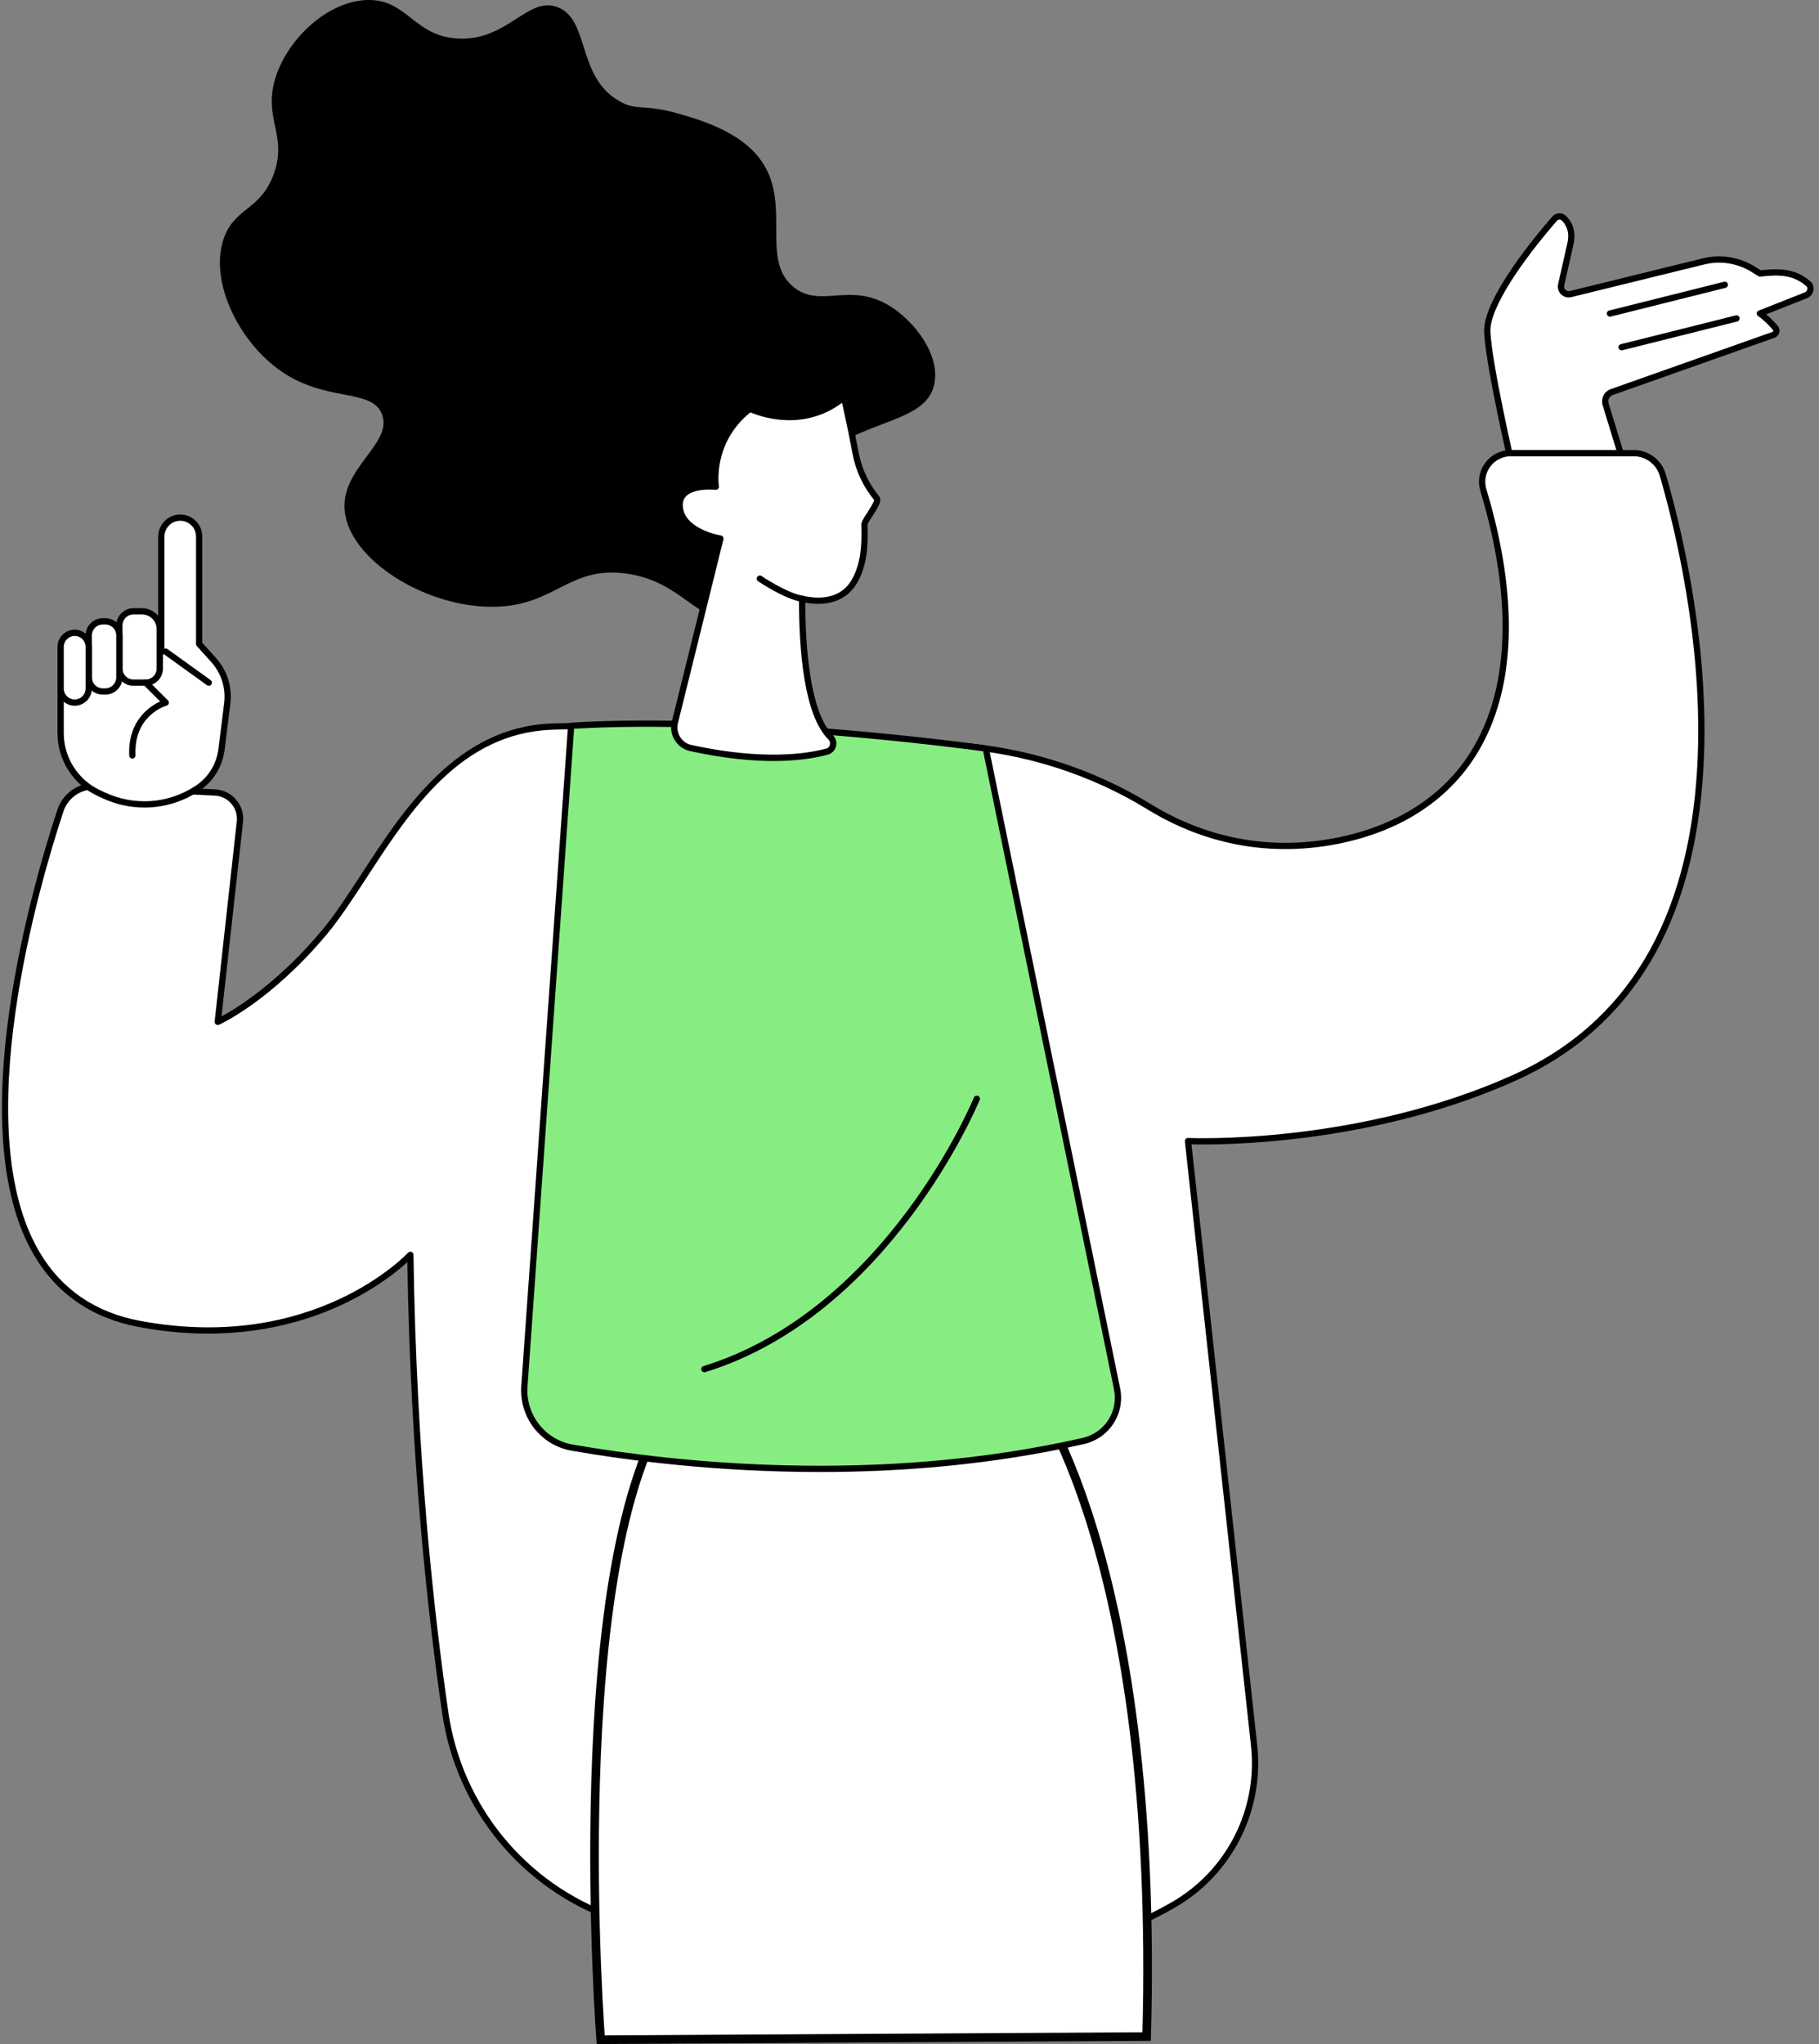 <svg width="211" height="237" viewBox="0 0 211 237" fill="none" xmlns="http://www.w3.org/2000/svg">
<rect x="0" y="0" width="211" height="237" fill="#808080" stroke="none"/>
<path d="M84.551 71.322C80.945 72.443 79.109 67.281 72.438 66.477C65.942 65.695 64.41 70.2 57.42 70.353C49.453 70.528 40.51 64.917 39.98 59.21C39.518 54.238 45.645 51.393 44.303 48.015C43.066 44.901 37.65 46.79 32.212 42.757C27.544 39.297 24.313 32.551 25.93 27.72C27.16 24.044 30.201 24.438 31.743 20.21C33.378 15.728 30.583 13.86 31.875 9.288C33.206 4.58 38.044 0.046 42.721 0C47.255 -0.045 47.997 4.162 53.059 4.466C58.857 4.816 61.2 -0.507 64.686 0.833C68.446 2.278 66.865 8.906 71.858 11.739C73.937 12.918 74.527 11.986 78.736 13.188C80.882 13.801 85 14.978 87.529 17.683C92.376 22.868 87.873 29.916 92.06 33.293C95.179 35.81 98.586 32.628 103.203 35.473C106.057 37.23 109.031 41.08 108.393 44.443C107.388 49.733 98.514 48.124 92.303 55.579C86.612 62.408 88.882 69.977 84.552 71.324L84.551 71.322Z" fill="black"/>
<path d="M24.217 129.439C24.206 129.439 24.192 129.439 24.181 129.437C23.981 129.418 23.836 129.24 23.856 129.04L24.899 118.446C24.918 118.246 25.092 118.104 25.296 118.12C25.496 118.14 25.64 118.317 25.621 118.517L24.578 129.112C24.56 129.299 24.401 129.44 24.217 129.44V129.439Z" fill="black"/>
<path d="M209.889 33.021C208.269 31.485 206.373 31.438 204.158 31.713L203.377 31.225C201.663 30.154 199.591 29.823 197.63 30.304L182.18 34.098C181.532 34.258 180.945 33.682 181.091 33.031C181.386 31.734 181.828 29.788 182.17 28.251C182.52 26.678 181.898 25.752 181.374 25.277C181.075 25.005 180.613 25.035 180.348 25.339C178.638 27.299 172.322 34.801 172.522 38.512C172.753 42.802 175.696 55.293 175.696 55.293H188.829L186.253 46.882C186.073 46.293 186.388 45.665 186.971 45.46L205.721 38.829C206.058 38.71 206.17 38.291 205.937 38.017C205.521 37.529 204.862 36.833 204.144 36.348L209.476 34.241C209.961 34.049 210.159 33.47 209.892 33.021H209.889Z" fill="white"/>
<path d="M188.825 55.657H175.693C175.524 55.657 175.377 55.541 175.34 55.377C175.22 54.866 172.387 42.806 172.156 38.532C171.951 34.722 178.163 27.288 180.071 25.102C180.265 24.879 180.535 24.747 180.828 24.731C181.117 24.708 181.4 24.812 181.617 25.009C182.128 25.474 182.925 26.524 182.523 28.331C182.181 29.869 181.739 31.816 181.444 33.113C181.402 33.296 181.456 33.477 181.589 33.609C181.724 33.741 181.906 33.791 182.09 33.745L197.541 29.951C199.584 29.449 201.782 29.802 203.567 30.916L204.24 31.336C206.593 31.058 208.503 31.206 210.138 32.756C210.162 32.779 210.183 32.805 210.2 32.834C210.38 33.14 210.419 33.508 210.304 33.843C210.188 34.18 209.935 34.447 209.604 34.577L204.875 36.446C205.407 36.887 205.877 37.391 206.207 37.779C206.394 37.998 206.463 38.294 206.388 38.572C206.313 38.849 206.108 39.072 205.836 39.168L187.086 45.799C186.688 45.941 186.471 46.367 186.595 46.772L189.17 55.183C189.205 55.294 189.183 55.413 189.115 55.505C189.047 55.598 188.938 55.653 188.822 55.653L188.825 55.657ZM175.983 54.929H188.334L185.904 46.988C185.666 46.211 186.079 45.389 186.847 45.117L205.597 38.486C205.659 38.464 205.682 38.415 205.688 38.387C205.696 38.359 205.701 38.306 205.657 38.254C205.249 37.775 204.618 37.108 203.938 36.65C203.826 36.575 203.765 36.443 203.78 36.309C203.795 36.176 203.882 36.06 204.008 36.012L209.339 33.905C209.471 33.853 209.573 33.745 209.619 33.612C209.66 33.492 209.651 33.361 209.598 33.248C208.143 31.897 206.453 31.796 204.203 32.075C204.12 32.084 204.037 32.066 203.965 32.023L203.185 31.535C201.564 30.523 199.573 30.204 197.716 30.658L182.266 34.452C181.838 34.557 181.395 34.435 181.081 34.126C180.769 33.819 180.639 33.379 180.736 32.952C181.031 31.655 181.473 29.711 181.815 28.173C182.121 26.797 181.612 25.985 181.13 25.546C181.059 25.482 180.968 25.448 180.872 25.455C180.774 25.46 180.684 25.505 180.621 25.578C176.781 29.977 172.734 35.681 172.885 38.493C173.092 42.347 175.55 53.057 175.984 54.929H175.983Z" fill="black"/>
<path d="M188.105 40.623C187.942 40.623 187.794 40.512 187.753 40.348C187.705 40.152 187.823 39.956 188.017 39.907L201.34 36.572C201.535 36.521 201.732 36.642 201.781 36.835C201.829 37.03 201.711 37.227 201.517 37.276L188.194 40.611C188.165 40.619 188.136 40.623 188.106 40.623H188.105Z" fill="black"/>
<path d="M186.748 36.719C186.585 36.719 186.437 36.609 186.396 36.445C186.348 36.249 186.466 36.053 186.66 36.004L199.983 32.669C200.178 32.62 200.375 32.739 200.424 32.932C200.472 33.127 200.354 33.324 200.16 33.373L186.837 36.708C186.808 36.716 186.779 36.719 186.749 36.719H186.748Z" fill="black"/>
<path d="M11.151 91.172C14.882 91.396 21.134 91.704 24.936 91.887C26.698 91.972 28.019 93.524 27.826 95.278L25.258 118.481C25.258 118.481 31.125 115.842 37.551 108.189C43.976 100.536 49.764 84.804 63.995 84.247C73.049 83.893 95.765 85.342 111.094 86.444C118.966 87.01 126.601 89.423 133.324 93.56C138.208 96.565 145.46 99.251 154.633 97.582C171.471 94.518 179.077 80.105 172.067 56.826C171.424 54.695 173.012 52.544 175.239 52.544H189.52C191.071 52.544 192.434 53.566 192.87 55.054C196.124 66.151 206.997 110.873 175.693 124.954C157.22 133.264 137.803 132.306 137.803 132.306L145.472 202.379C146.292 209.867 142.609 217.14 136.075 220.886C129.216 224.818 118.495 228.43 102.544 227.901C89.228 227.461 78.879 225.102 71.24 222.419C60.787 218.747 53.254 209.563 51.652 198.601C49.925 186.796 47.929 168.487 47.601 145.497C47.601 145.497 36.78 157.349 16.192 153.513C-9.235 148.774 3.074 105.879 7.011 93.98C7.595 92.213 9.293 91.064 11.151 91.176V91.172Z" fill="white"/>
<path d="M105.673 228.315C104.64 228.315 103.594 228.297 102.533 228.263C90.995 227.88 80.427 226.029 71.119 222.759C60.52 219.035 52.922 209.797 51.292 198.65C49.645 187.393 47.618 169.229 47.249 146.34C44.653 148.722 33.949 157.187 16.125 153.866C10.715 152.857 6.622 150.059 3.957 145.549C-4.604 131.052 3.866 102.322 6.666 93.862C7.3 91.943 9.162 90.687 11.174 90.81C14.96 91.038 21.433 91.355 24.956 91.525C25.907 91.57 26.773 91.995 27.391 92.719C28.011 93.444 28.294 94.367 28.188 95.317L25.694 117.851C27.326 116.974 32.142 114.067 37.273 107.955C38.823 106.108 40.346 103.77 41.958 101.296C46.889 93.729 53.028 84.311 63.98 83.883C72.844 83.537 94.507 84.887 111.12 86.079C119.077 86.65 126.823 89.13 133.514 93.248C137.98 95.995 145.257 98.916 154.568 97.222C161.845 95.898 167.429 92.359 170.715 86.989C175.124 79.783 175.47 69.389 171.719 56.93C171.379 55.799 171.587 54.608 172.29 53.662C172.989 52.72 174.065 52.18 175.239 52.18H189.52C191.219 52.18 192.74 53.32 193.22 54.952C194.803 60.35 198.4 74.465 197.604 88.905C196.609 106.998 189.288 119.237 175.843 125.285C159.003 132.859 141.167 132.757 138.209 132.682L145.833 202.338C146.669 209.981 142.909 217.384 136.255 221.2C128.012 225.926 117.735 228.316 105.671 228.316L105.673 228.315ZM47.6 145.131C47.644 145.131 47.687 145.139 47.729 145.156C47.869 145.208 47.962 145.341 47.963 145.489C48.295 168.736 50.348 187.174 52.011 198.546C53.602 209.425 61.016 218.439 71.36 222.074C80.597 225.32 91.093 227.158 102.557 227.537C115.844 227.975 127.063 225.634 135.894 220.569C142.298 216.897 145.916 209.771 145.112 202.416L137.443 132.344C137.432 132.238 137.467 132.132 137.539 132.056C137.612 131.978 137.715 131.937 137.822 131.942C138.016 131.953 157.369 132.798 175.547 124.621C188.723 118.694 195.901 106.663 196.88 88.865C197.668 74.537 194.097 60.517 192.524 55.155C192.135 53.831 190.902 52.905 189.522 52.905H175.241C174.299 52.905 173.437 53.34 172.875 54.094C172.311 54.854 172.143 55.811 172.417 56.719C176.23 69.382 175.858 79.98 171.336 87.366C167.938 92.919 162.185 96.575 154.7 97.936C145.163 99.672 137.71 96.68 133.135 93.866C126.541 89.808 118.911 87.366 111.069 86.803C94.475 85.611 72.842 84.264 64.011 84.609C53.435 85.022 47.662 93.879 42.57 101.693C40.945 104.185 39.411 106.541 37.831 108.422C31.426 116.052 25.652 118.702 25.41 118.811C25.291 118.865 25.152 118.85 25.047 118.774C24.941 118.697 24.886 118.57 24.899 118.44L27.466 95.237C27.549 94.489 27.326 93.763 26.838 93.191C26.352 92.62 25.67 92.286 24.921 92.25C21.398 92.081 14.921 91.762 11.132 91.534C9.432 91.425 7.889 92.483 7.357 94.09C4.582 102.477 -3.821 130.946 4.585 145.18C7.138 149.501 11.065 152.184 16.26 153.152C36.416 156.91 47.228 145.365 47.334 145.25C47.404 145.173 47.501 145.131 47.602 145.131H47.6Z" fill="black"/>
<path d="M24.772 76.519L23.103 74.669V62.215C23.103 61.003 22.12 60.02 20.908 60.02C19.696 60.02 18.713 61.003 18.713 62.215V75.626L7.034 78.167V85.013C7.034 87.995 8.766 90.706 11.472 91.958L12.053 92.227C15.555 93.849 19.647 93.546 22.873 91.426C24.43 90.403 25.46 88.748 25.691 86.9L26.358 81.566C26.587 79.732 26.007 77.889 24.769 76.517L24.772 76.519Z" fill="white"/>
<path d="M16.756 93.633C15.111 93.633 13.458 93.277 11.901 92.556L11.32 92.288C8.496 90.982 6.671 88.125 6.671 85.013V78.166C6.671 77.996 6.79 77.848 6.957 77.812L18.35 75.332V62.215C18.35 60.804 19.497 59.657 20.908 59.657C22.318 59.657 23.465 60.804 23.465 62.215V74.53L25.04 76.276C26.35 77.727 26.963 79.673 26.721 81.614L26.054 86.948C25.81 88.906 24.723 90.65 23.073 91.733C21.152 92.996 18.96 93.635 16.754 93.635L16.756 93.633ZM7.398 78.459V85.013C7.398 87.843 9.057 90.44 11.626 91.629L12.207 91.898C15.62 93.477 19.533 93.188 22.676 91.123C24.147 90.157 25.115 88.602 25.335 86.856L26.002 81.521C26.218 79.79 25.671 78.056 24.503 76.761L22.834 74.911C22.774 74.844 22.74 74.758 22.74 74.667V62.213C22.74 61.203 21.918 60.381 20.908 60.381C19.898 60.381 19.076 61.203 19.076 62.213V75.624C19.076 75.794 18.957 75.942 18.79 75.978L7.396 78.458L7.398 78.459Z" fill="black"/>
<path d="M15.477 70.882H16.471C17.612 70.882 18.537 71.808 18.537 72.948V77.519C18.537 78.418 17.807 79.149 16.907 79.149H15.479C14.579 79.149 13.849 78.418 13.849 77.519V72.514C13.849 71.614 14.579 70.884 15.479 70.884L15.477 70.882Z" fill="white"/>
<path d="M16.906 79.513H15.477C14.377 79.513 13.483 78.619 13.483 77.519V72.514C13.483 71.415 14.377 70.52 15.477 70.52H16.471C17.81 70.52 18.9 71.61 18.9 72.949V77.519C18.9 78.619 18.006 79.513 16.906 79.513ZM15.477 71.247C14.778 71.247 14.21 71.815 14.21 72.514V77.519C14.21 78.218 14.779 78.786 15.477 78.786H16.906C17.605 78.786 18.173 78.218 18.173 77.519V72.949C18.173 72.01 17.41 71.247 16.47 71.247H15.476H15.477Z" fill="black"/>
<path d="M12.215 72.038H11.927C11.027 72.038 10.297 72.768 10.297 73.668V78.547C10.297 79.448 11.027 80.177 11.927 80.177H12.215C13.116 80.177 13.845 79.448 13.845 78.547V73.668C13.845 72.768 13.116 72.038 12.215 72.038Z" fill="white"/>
<path d="M12.215 80.542H11.927C10.828 80.542 9.933 79.647 9.933 78.547V73.67C9.933 72.57 10.828 71.675 11.927 71.675H12.215C13.315 71.675 14.21 72.57 14.21 73.67V78.547C14.21 79.647 13.315 80.542 12.215 80.542ZM11.927 72.401C11.228 72.401 10.66 72.969 10.66 73.668V78.546C10.66 79.245 11.228 79.813 11.927 79.813H12.215C12.915 79.813 13.483 79.245 13.483 78.546V73.668C13.483 72.969 12.915 72.401 12.215 72.401H11.927Z" fill="black"/>
<path d="M8.665 81.463C7.764 81.463 7.035 80.733 7.035 79.833V75.006C7.035 74.105 7.766 73.376 8.665 73.376C9.565 73.376 10.296 74.106 10.296 75.006V79.833C10.296 80.734 9.565 81.463 8.665 81.463Z" fill="white"/>
<path d="M8.665 81.826C7.566 81.826 6.671 80.931 6.671 79.831V75.004C6.671 73.904 7.566 73.009 8.665 73.009C9.765 73.009 10.66 73.904 10.66 75.004V79.831C10.66 80.931 9.765 81.826 8.665 81.826ZM8.665 73.738C7.966 73.738 7.398 74.306 7.398 75.005V79.832C7.398 80.532 7.967 81.1 8.665 81.1C9.363 81.1 9.933 80.532 9.933 79.832V75.005C9.933 74.308 9.363 73.738 8.665 73.738Z" fill="black"/>
<path d="M24.217 79.514C24.144 79.514 24.069 79.491 24.006 79.445L19.017 75.856C18.855 75.739 18.817 75.511 18.934 75.349C19.052 75.186 19.279 75.149 19.442 75.266L24.43 78.855C24.593 78.972 24.63 79.2 24.513 79.362C24.442 79.462 24.331 79.514 24.219 79.514H24.217Z" fill="black"/>
<path d="M15.354 87.951C15.16 87.951 14.999 87.798 14.991 87.604C14.809 83.531 17.41 81.868 18.578 81.329L16.647 79.408C16.505 79.267 16.504 79.035 16.647 78.894C16.788 78.752 17.018 78.751 17.161 78.894L19.484 81.207C19.575 81.299 19.613 81.432 19.579 81.557C19.546 81.683 19.448 81.78 19.325 81.816C19.17 81.86 15.51 82.95 15.716 87.573C15.725 87.774 15.57 87.945 15.37 87.953C15.365 87.953 15.358 87.953 15.354 87.953V87.951Z" fill="black"/>
<path d="M69.678 236.496C69.674 236.443 69.67 236.386 69.665 236.324C69.636 235.907 69.594 235.291 69.546 234.501C69.449 232.92 69.324 230.641 69.216 227.85C68.998 222.266 68.842 214.634 69.09 206.441C69.338 198.245 69.99 189.499 71.383 181.682C72.758 173.967 74.846 167.218 77.935 162.79L119.6 161.038C119.603 161.042 119.606 161.046 119.609 161.05C119.716 161.199 119.875 161.428 120.079 161.741C120.485 162.366 121.069 163.329 121.766 164.663C123.161 167.333 125.011 171.492 126.812 177.426C130.394 189.226 133.784 208.049 133.008 236.132L69.678 236.496Z" fill="white" stroke="black"/>
<path d="M66.254 84.151L60.829 160.723C60.583 164.181 62.994 167.269 66.412 167.858C77.265 169.729 101.288 172.606 125.633 167.086C128.381 166.462 130.14 163.778 129.574 161.019L114.351 86.786C114.351 86.786 86.898 82.906 66.254 84.151Z" fill="#87ED82"/>
<path d="M95.129 170.676C83.205 170.676 72.972 169.356 66.352 168.216C62.737 167.593 60.209 164.36 60.468 160.696L65.893 84.124C65.906 83.942 66.051 83.799 66.233 83.788C86.675 82.551 114.126 86.387 114.401 86.427C114.552 86.448 114.674 86.563 114.705 86.713L129.928 160.945C130.537 163.913 128.685 166.766 125.713 167.44C115.099 169.846 104.581 170.676 95.127 170.676H95.129ZM66.594 84.494L61.191 160.747C60.959 164.038 63.23 166.94 66.474 167.5C78.29 169.537 101.679 172.145 125.552 166.73C128.135 166.145 129.744 163.667 129.217 161.092L114.045 87.111C111.237 86.729 85.875 83.386 66.593 84.495L66.594 84.494Z" fill="black"/>
<path d="M81.704 159.109C81.549 159.109 81.404 159.01 81.357 158.853C81.299 158.661 81.406 158.458 81.596 158.399C102.806 151.841 112.869 127.508 112.968 127.264C113.043 127.078 113.256 126.989 113.441 127.064C113.627 127.139 113.718 127.35 113.641 127.537C113.541 127.786 103.346 152.437 81.811 159.096C81.775 159.107 81.74 159.112 81.704 159.112V159.109Z" fill="black"/>
<path d="M101.708 57.785C100.452 56.277 99.605 54.469 99.243 52.541C98.601 49.105 97.901 46.065 97.901 46.065C92.768 50.319 86.985 47.392 86.985 47.392C82.154 51.147 83.028 56.433 83.028 56.433C83.028 56.433 78.534 55.94 78.849 58.841C79.161 61.719 83.493 62.441 83.558 62.451L78.282 83.757C77.952 85.089 78.784 86.441 80.126 86.734C88.249 88.507 93.341 87.842 95.915 87.155C96.666 86.955 96.896 86.025 96.341 85.478C93.509 82.68 93.03 74.684 93.04 69.434C95.661 70.018 98.079 69.497 99.279 67.086C100.137 65.363 100.366 63.551 100.265 60.829C100.247 60.35 102.019 58.34 101.707 57.787L101.708 57.785Z" fill="white"/>
<path d="M89.723 88.237C87.126 88.237 83.926 87.933 80.049 87.087C79.307 86.924 78.676 86.479 78.274 85.831C77.869 85.18 77.747 84.411 77.931 83.668L83.116 62.731C81.983 62.475 78.773 61.519 78.489 58.878C78.406 58.117 78.608 57.487 79.086 57.009C80.025 56.072 81.793 56.012 82.621 56.041C82.519 54.647 82.587 50.349 86.763 47.103C86.874 47.017 87.025 47.002 87.15 47.065C87.206 47.095 92.789 49.831 97.672 45.783C97.769 45.702 97.901 45.678 98.02 45.718C98.139 45.759 98.23 45.858 98.257 45.982C98.264 46.013 98.965 49.07 99.603 52.473C99.953 54.338 100.777 56.095 101.989 57.552C102.004 57.569 102.015 57.587 102.027 57.606C102.299 58.088 101.893 58.781 101.191 59.864C100.965 60.212 100.655 60.691 100.631 60.834C100.74 63.744 100.454 65.547 99.609 67.246C98.503 69.468 96.31 70.392 93.409 69.875C93.425 74.645 93.886 82.537 96.601 85.218C96.959 85.573 97.097 86.07 96.971 86.55C96.845 87.02 96.487 87.378 96.014 87.504C94.533 87.899 92.466 88.237 89.726 88.237H89.723ZM82.307 56.763C81.52 56.763 80.249 56.874 79.6 57.523C79.281 57.844 79.154 58.26 79.213 58.8C79.494 61.395 83.578 62.085 83.62 62.092C83.721 62.108 83.809 62.165 83.866 62.249C83.921 62.334 83.941 62.438 83.916 62.537L78.64 83.843C78.504 84.395 78.595 84.966 78.894 85.449C79.192 85.929 79.659 86.259 80.207 86.378C88.442 88.176 93.526 87.416 95.825 86.802C96.048 86.742 96.209 86.583 96.268 86.363C96.328 86.137 96.261 85.903 96.09 85.734C93.251 82.929 92.669 75.32 92.682 69.429C92.682 69.318 92.732 69.214 92.819 69.146C92.905 69.077 93.017 69.051 93.124 69.076C95.08 69.512 97.68 69.492 98.96 66.922C99.746 65.342 100.011 63.637 99.907 60.84C99.896 60.543 100.132 60.165 100.582 59.469C100.865 59.031 101.386 58.228 101.388 57.961C100.12 56.42 99.258 54.57 98.89 52.607C98.417 50.077 97.908 47.739 97.678 46.704C93.107 50.108 88.128 48.279 87.043 47.812C82.626 51.383 83.384 56.322 83.392 56.371C83.41 56.483 83.376 56.597 83.298 56.68C83.22 56.763 83.108 56.806 82.995 56.793C82.987 56.793 82.712 56.763 82.312 56.763H82.307Z" fill="black"/>
<path d="M93.043 69.795C93.022 69.795 92.999 69.793 92.976 69.788C90.902 69.404 88.053 67.473 87.933 67.392C87.767 67.278 87.725 67.052 87.837 66.888C87.951 66.722 88.175 66.679 88.341 66.792C88.369 66.811 91.184 68.718 93.107 69.074C93.303 69.11 93.434 69.3 93.398 69.497C93.365 69.673 93.212 69.795 93.041 69.795H93.043Z" fill="black"/>
</svg>
